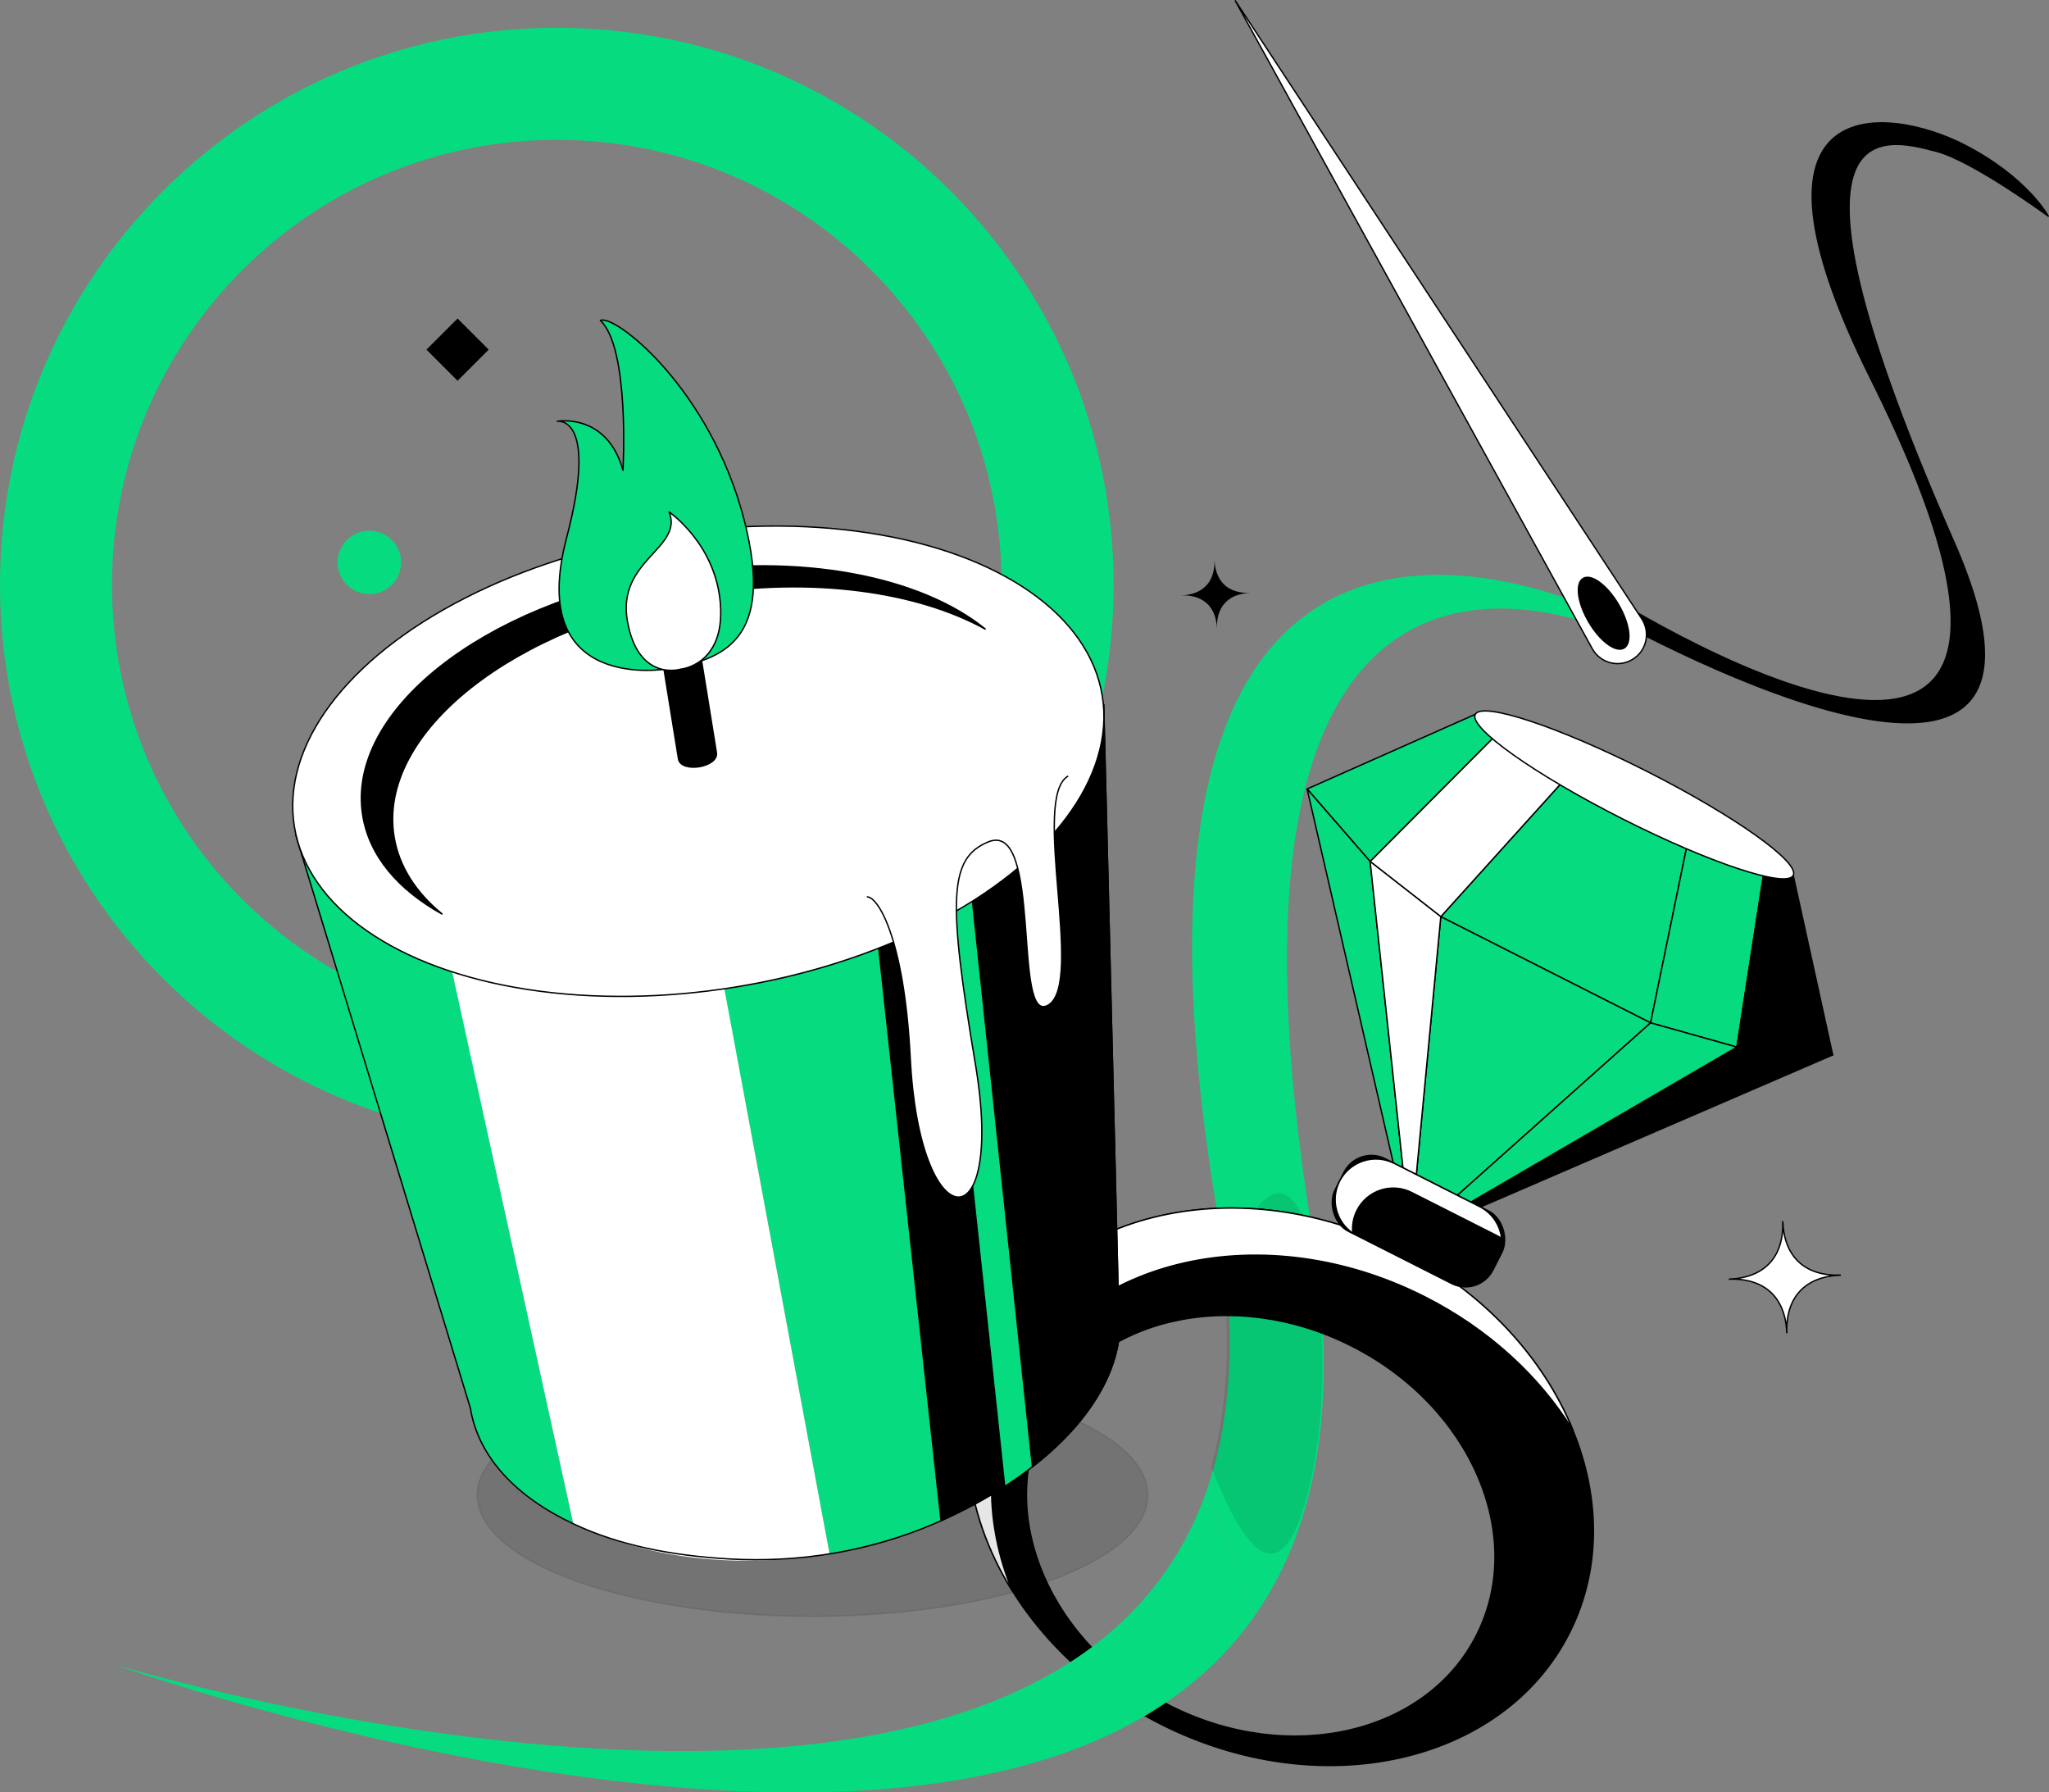 <?xml version="1.0" encoding="UTF-8"?> <svg xmlns="http://www.w3.org/2000/svg" id="a" viewBox="0 0 745.74 652.22"><rect x="0" y="0" width="745.74" height="652.22" fill="#808080" stroke="none"/><defs><style>.b,.c{opacity:.1;}.d,.e,.f{fill:#fff;}.g,.h{fill:#07db7f;}.e,.h,.f,.i,.j,.k,.c,.l{stroke:#000;stroke-width:.5px;}.e,.i,.c,.l{stroke-miterlimit:10;}.h,.f,.j,.k{stroke-linecap:round;stroke-linejoin:round;}.j,.l{fill:none;}</style></defs><path class="g" d="M586.39,224.5c-.07-.04-.15-.09-.22-.14,0,0-197.62-101.35-142.64,219.82,6.92,40.45,4.6,72.89-4.58,98.78l17.96,44.63c21.75-31.31,30.99-76.26,20.65-139.55-42.03-257.37,72.17-232.16,106.69-219.16,2.77,1.04,4.67-2.84,2.13-4.38Z"></path><path class="g" d="M202.65,10.11C90.73,10.11,0,100.85,0,212.77s90.73,202.65,202.65,202.65,202.65-90.73,202.65-202.65S314.58,10.11,202.65,10.11Zm0,364.54c-89.41,0-161.89-72.48-161.89-161.89S113.25,50.88,202.65,50.88s161.89,72.48,161.89,161.89-72.48,161.89-161.89,161.89Z"></path><circle class="g" cx="134.42" cy="204.65" r="11.55"></circle><path class="k" d="M583.74,223.36s184.96,104.68,127.37-26.23c-70.13-159.41-25.84-147.25-6.27-142.04,13.39,3.57,40.64,23.58,40.64,23.58h0s-7.56-14.16-30.58-25.97c-27.78-14.26-87.01-21.11-34.1,85.02,103.51,207.61-99.77,76.31-99.77,76.31l2.71,9.33Z"></path><path class="e" d="M594.15,239.96h0c-5.12,3.09-11.78,1.3-14.66-3.94L449.51,.14l148,225.02c3.28,4.99,1.76,11.72-3.36,14.8Z"></path><ellipse class="k" cx="583.65" cy="223.17" rx="6.28" ry="14.69" transform="translate(-32.69 326) rotate(-30.4)"></ellipse><g class="b"><path class="i" d="M442.78,444.18c6.13,35.78,5.01,65.3-1.68,89.56,16.65,42.75,28.7,40.88,36.73,0,4.43-23.91,4.45-52.24-1.02-85.7-3.14-19.2,3.6,24.5,2.11,8.32-7.27-25.66-16.79-34.91-33.27,6.57,1.52,13.29-5.46-33.86-2.87-18.75Z"></path></g><g><path class="k" d="M509.71,454.68c-58.08-29.39-124.72-14.56-148.84,33.12s3.41,110.15,61.49,139.54c58.08,29.39,124.72,14.56,148.84-33.12,24.12-47.68-3.41-110.15-61.49-139.54Zm-83.95,165.92c-43.38-21.95-63.74-69.02-45.47-105.14,18.27-36.12,68.26-47.6,111.64-25.65,43.38,21.95,63.74,69.02,45.47,105.14-18.27,36.12-68.26,47.6-111.64,25.65Z"></path><path class="f" d="M518.49,471.83c23.41,11.84,41.85,29.06,53.95,48.52-10.75-26.33-32.64-50.45-62.74-65.67-58.08-29.39-124.72-14.56-148.84,33.12-14.4,28.46-10.39,62.19,7.53,91.01-10-24.49-10.37-50.89,1.25-73.86,24.12-47.68,90.76-62.51,148.84-33.12Z"></path></g><g><polygon class="h" points="600.74 372.2 615.61 299.77 573.93 278.68 524.38 333.56 600.74 372.2"></polygon><polygon class="h" points="524.38 333.56 513.32 450.21 600.74 372.2 524.38 333.56"></polygon><polygon class="h" points="642.59 313.42 615.61 299.77 600.74 372.2 632.15 381.02 642.59 313.42"></polygon><polygon class="k" points="667.01 383.87 652.64 318.5 642.59 313.42 632.15 381.02 667.01 383.87"></polygon><polygon class="k" points="513.32 450.21 667.01 383.87 632.15 381.02 513.32 450.21"></polygon><polygon class="h" points="632.15 381.02 600.74 372.2 513.32 450.21 632.15 381.02"></polygon><polygon class="h" points="546.95 265.03 536.9 259.94 475.73 287.09 498.67 313.49 546.95 265.03"></polygon><polygon class="f" points="524.38 333.56 573.93 278.68 546.95 265.03 498.67 313.49 524.38 333.56"></polygon><polygon class="h" points="475.73 287.09 513.32 450.21 498.67 313.49 475.73 287.09"></polygon><polygon class="f" points="524.38 333.56 498.67 313.49 513.32 450.21 513.32 450.21 524.38 333.56"></polygon><ellipse class="f" cx="594.77" cy="289.22" rx="9.72" ry="64.86" transform="translate(68.19 689.36) rotate(-63.16)"></ellipse></g><rect class="k" x="484.08" y="429.53" width="64.42" height="29.61" rx="11.17" ry="11.17" transform="translate(256.2 -185.22) rotate(26.84)"></rect><path class="f" d="M493.87,440.45c3.69-7.3,12.6-10.22,19.9-6.53l31.06,15.71c.59,.3,1.15,.65,1.68,1.01-.53-4.81-3.39-9.26-8.03-11.6l-31.06-15.71c-7.3-3.69-16.2-.77-19.9,6.53-3.39,6.7-1.19,14.76,4.85,18.89-.3-2.76,.15-5.63,1.5-8.29h0Z"></path><g><path class="d" d="M650.32,485.13c-.47-13.05-8.09-20.13-21.14-19.66,13.05-.47,20.13-8.09,19.66-21.14,.47,13.05,8.09,20.13,21.14,19.66-13.05,.47-20.13,8.09-19.66,21.14Z"></path><path class="l" d="M650.32,485.13c-.47-13.05-8.09-20.13-21.14-19.66,13.05-.47,20.13-8.09,19.66-21.14,.47,13.05,8.09,20.13,21.14,19.66-13.05,.47-20.13,8.09-19.66,21.14Z"></path></g><path d="M442.92,228.83c-.29-8.07-5.01-12.46-13.08-12.17,8.07-.29,12.46-5.01,12.17-13.08,.29,8.07,5.01,12.46,13.08,12.17-8.07,.29-12.46,5.01-12.17,13.08Z"></path><ellipse class="c" cx="295.72" cy="544.05" rx="122.03" ry="44.1"></ellipse><g><g><path class="g" d="M107.64,303.89l63.56,208.57c2.87,17.78,16.72,32.29,37.46,42.04l-56.59-257.79-44.44,7.18Z"></path><path class="g" d="M248.95,281.05l52.96,284.39c1.9-.26,24.04-4.64,40.58-12.06l-30.72-282.48-62.82,10.15Z"></path><path class="g" d="M336.33,266.93l29.34,273.95c3.55-2.29,6.91-4.68,10.08-7.14l-28.48-268.58-10.94,1.77Z"></path><path class="d" d="M152.08,296.71l56.59,257.79c25.73,12.09,57.52,16.73,93.25,10.95l-52.96-284.39-96.87,15.65Z"></path><path class="k" d="M407.06,474.34l-5.37-217.97-54.41,8.79,28.48,268.58c22.42-17.42,34.66-38.65,31.31-59.4Z"></path><path class="k" d="M311.77,270.9l30.72,282.48c8.38-3.76,16.15-7.96,23.18-12.5l-29.34-273.95-24.56,3.97Z"></path></g><path class="j" d="M347.28,265.16l-10.94,1.77-24.56,3.97-62.82,10.15-96.87,15.65-44.44,7.18,63.56,208.57c2.87,17.78,16.72,32.29,37.46,42.04,16.62,7.81,35.53,11.57,56.71,12.78,25.51,1.46,51.11-2.74,74.6-12.8,.85-.36,1.69-.73,2.52-1.1,8.38-3.76,16.15-7.96,23.18-12.5,3.55-2.29,6.91-4.68,10.08-7.14,22.42-17.42,34.66-38.65,31.31-59.4l-5.37-217.97-54.41,8.79Z"></path><ellipse class="e" cx="254.16" cy="277" rx="148.93" ry="83.28" transform="translate(-40.94 44.09) rotate(-9.18)"></ellipse><path class="i" d="M254.51,216.35c41.08-6.64,79.25-1.17,104.2,12.64-23.62-19.27-67.62-28.03-115.59-20.28-67.46,10.9-117.2,50.32-111.1,88.04,2.38,14.75,12.95,27.06,28.98,35.92-9.59-7.83-15.83-17.39-17.59-28.28-6.1-37.72,43.65-77.13,111.1-88.04Z"></path><path class="k" d="M260.74,273.87c.86,5.34-12.95,7.57-13.81,2.23l-15.14-93.68,13.81-2.23,15.14,93.68Z"></path><path class="e" d="M315.5,326.37c3.79-.35,13.53,14.33,15.78,58.64,3.37,66.27,34.72,67.83,23.73,2.27-10.07-60.07-9.67-74.94,4.57-80.89,20.05-8.38,8.71,67.24,21.97,59.33,13.26-7.91-6.37-75.59,7.2-83.33"></path><path class="h" d="M242.79,243.4s-51.52,9.06-36.59-47.64c11.85-45-3.38-42.46-3.38-42.46,0,0,18-3.26,23.91,17.8,0,0,2.57-44.43-8.22-54.49,5.19-2.46,40.15,24.85,52.41,72.92,11.01,43.12-7.31,50.51-28.13,53.87Z"></path><path class="f" d="M247.82,243.48s-15.53,4.88-19.48-17.49c-3.92-22.22,20.47-26.43,15.19-39.69,0,0,16.99,11.59,18.66,33.41,1.71,22.31-14.37,23.77-14.37,23.77Z"></path></g><g><rect x="158.78" y="119.47" width="15.52" height="15.52" transform="translate(-41.19 155.02) rotate(-45)"></rect><rect class="l" x="158.78" y="119.47" width="15.52" height="15.52" transform="translate(-41.19 155.02) rotate(-45)"></rect></g><path class="g" d="M41.78,605.74s322.11,115.8,415.14-18.14l-17.96-44.63c-58.61,165.36-397.17,62.77-397.17,62.77Z"></path></svg> 